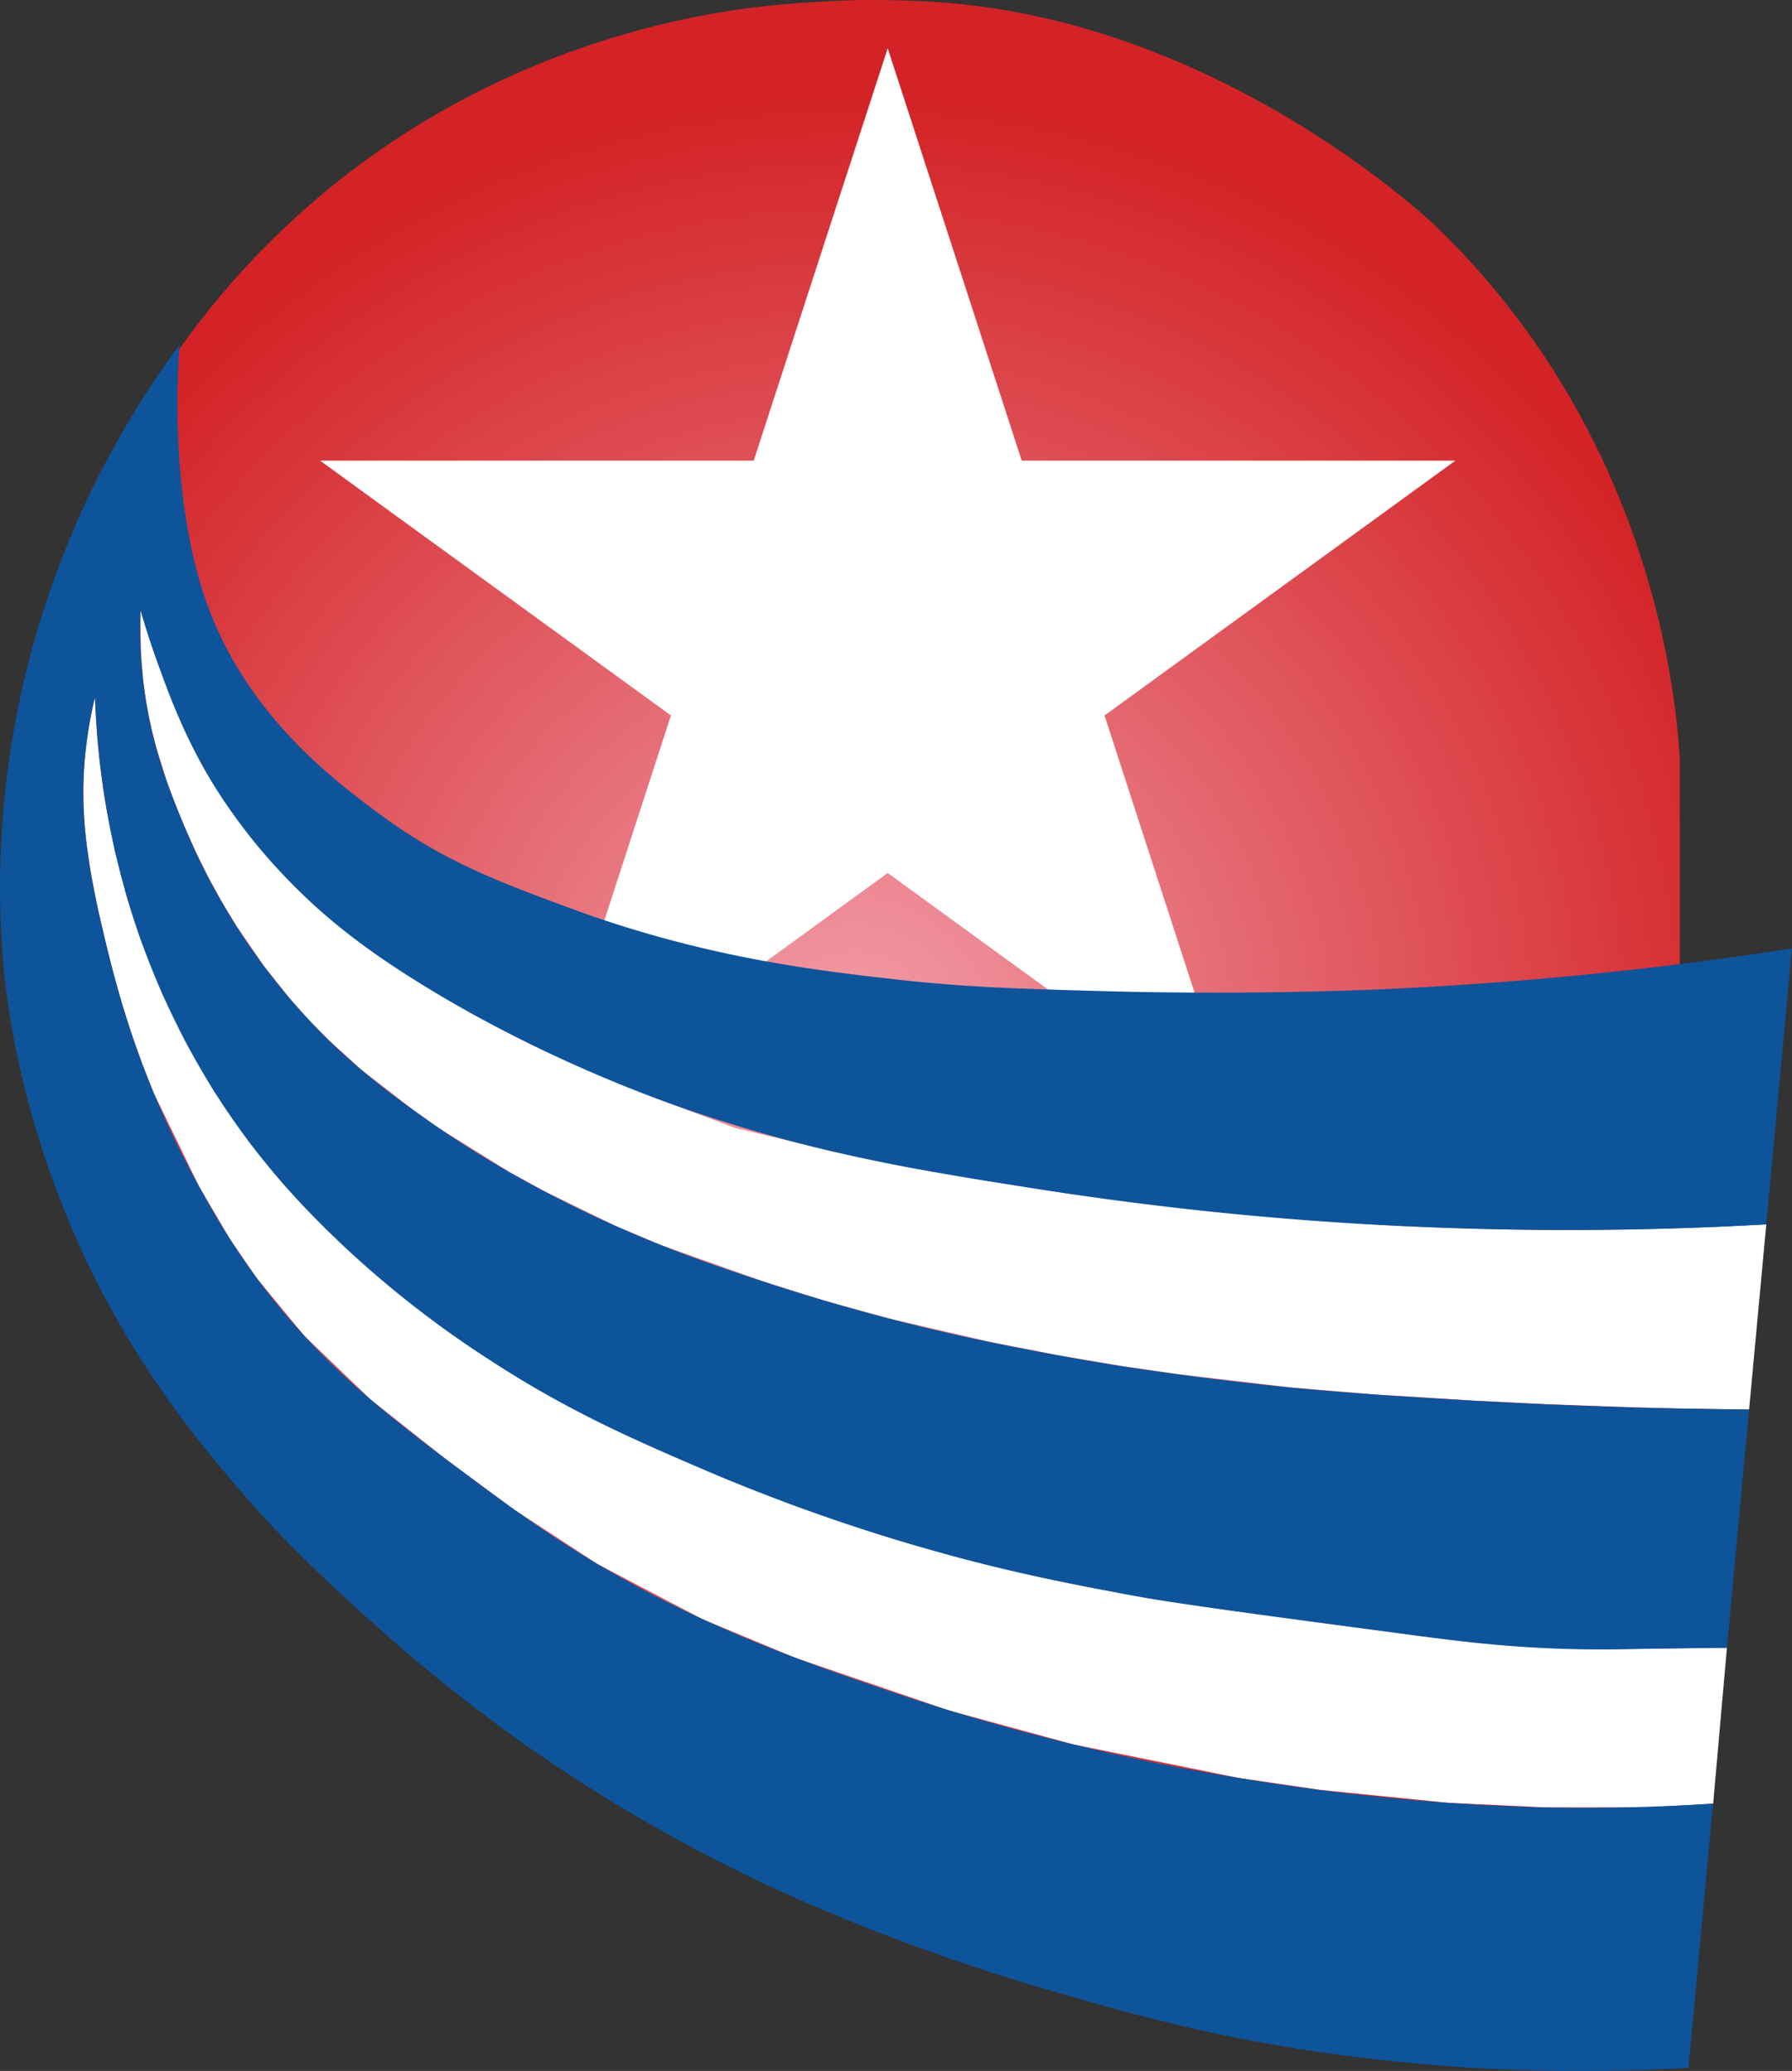 <?xml version="1.0" encoding="UTF-8"?> <svg xmlns="http://www.w3.org/2000/svg" xmlns:xlink="http://www.w3.org/1999/xlink" viewBox="0 0 550.05 635.63"><rect x="0" y="0" width="550.05" height="635.63" fill="#333333" stroke="none"/><defs><radialGradient id="a" cx="673.98" cy="381.11" r="287.26" gradientUnits="userSpaceOnUse"><stop offset="0" stop-color="#f29ca8"></stop><stop offset="1" stop-color="#d32326"></stop></radialGradient></defs><title>ecured-logo-min</title><path d="M927.62,698a517.08,517.08,0,0,1-106.9-6.57c-9-1.49-49.78-8.67-102.37-28.08-29.71-11-79.26-29.67-134.54-69.76C519.41,546.84,484.3,498,477.14,487.79c-12.29-17.45-26.45-37.83-38.17-68-18.92-48.64-19.74-92.49-18-119.31V296.9c1.68-19.77,10.58-97.63,76.37-161.3C559.36,75.52,632,66.84,652.75,65.09c11.21-1,22.68-1.29,22.68-1.29s13.62-.23,26.61.8c87.21,6.85,151.29,69.19,151.3,69.19,66.22,64.42,73.15,144.28,74.28,163.11Z" transform="translate(-412 -63.78)" fill="url(#a)"></path><polygon points="272.48 14.82 313.62 141.39 446.71 141.39 339.03 219.6 380.16 346.2 272.48 267.95 164.8 346.2 205.94 219.6 98.26 141.39 231.35 141.39 272.48 14.82" fill="#fff"></polygon><polygon points="542.16 375.77 526.07 376.56 513.69 377 502.55 377.28 491.77 377.44 479.92 377.49 471.1 377.49 469.33 377.42 465.84 377.38 462.7 377.33 461.09 377.3 458.84 377.25 456.08 377.19 453.96 377.14 451.71 377.08 449.35 377.01 447.35 376.95 444.92 376.87 442.23 376.77 439.66 376.67 437.08 376.57 435.47 376.5 433.17 376.4 431.7 376.33 430.15 376.26 428.78 376.19 426.23 376.06 425.17 376 423.62 375.92 403.4 374.63 371.55 371.82 328.45 366.42 301.98 362.25 278.14 358.1 254.61 353.13 225.69 346.2 204.18 338.11 180.09 328.43 162.39 320.22 145.44 311.39 115.16 292.69 100.21 281.1 88.74 270.31 78.99 259.42 68.8 245.84 61.65 234.02 57.53 225.92 53.04 215.68 50.41 208.88 47.57 201.06 45.73 195.61 44.24 190.87 43.18 187.32 43.08 190.68 43.26 200.53 44.01 209.32 44.8 214.94 45.67 219.76 46.54 223.81 47.87 229.1 51.09 239.45 53.35 245.57 54.92 249.51 56.61 253.58 60.15 261.58 63.97 269.29 67.83 276.33 72.6 284.24 80.99 296.45 89.18 306.73 95.47 313.71 101 319.31 111.04 328.41 126.8 340.62 135.15 346.52 156.29 359.65 167.11 365.6 188.67 376.12 202.94 382.14 234.31 393.3 252.51 399.02 273.23 404.76 303.91 411.86 324.13 415.83 344.58 419.31 362.69 421.92 396.44 425.87 421.83 427.98 452.57 429.89 475.11 431.01 501.31 431.95 516.45 432.31 526.61 432.48 536.88 432.6 542.16 375.77" fill="#fff"></polygon><polygon points="530.08 505.69 519.39 505.82 504.5 505.99 480.9 505.69 454.72 504.32 436.22 502.14 405.37 498.03 378.43 494.37 354.76 490.88 334.01 487.06 322.26 484.68 308.07 481.49 295.76 478.4 276.16 472.87 262.95 468.71 243.71 462.03 222.53 453.76 202.09 444.97 186.25 437.66 164.84 426.31 145.06 413.9 120.85 395.92 100.32 377.47 87.04 363.47 76.92 351.08 65.64 334.81 57.2 320.22 49.63 304.6 43.08 288.14 39.12 275.97 35.19 260.88 32.58 247.77 31.61 241.65 30.99 237.07 30.31 231.19 29.83 225.9 29.51 221.57 29.29 217.65 29.19 215.46 29.13 213.86 28.69 215.8 28.44 216.94 27.7 220.64 27.17 223.75 26.66 227.24 26.06 232.52 25.7 237.62 25.58 241.7 25.63 247.09 25.81 250.77 26.09 254.45 26.52 258.65 27.9 268.08 29.89 278.24 32.33 288.81 34.77 298.51 37.68 308.8 40.61 317.98 43.82 326.95 47.18 335.44 61.08 364.09 70.49 380.14 78.86 392.35 93.44 410.02 113.78 429.55 137.01 447.96 157.89 463.36 183.33 480 215.45 496.87 243.9 508.73 291.25 524.96 329.45 535.39 380.13 545.67 405.33 549.37 444.36 553.32 474.49 554.75 504.66 554.75 525.85 553.6 530.08 505.69" fill="#fff"></polygon><path d="M466.91,169.78s.15-.28.21-.28-4.24,44.39,8.46,79.69C488,283.77,515.4,303.94,529,314c19.26,14.17,35.92,20.34,57.55,28.36,40.75,15.1,75.08,19.18,100.18,22,21.39,2.41,36.87,2.85,60.9,3.54,45.32,1.31,80.28-.09,92.57-.67a1159.38,1159.38,0,0,0,121.83-12.36l-7.88,84.71c-30.62,1.73-64.08,2.32-99.93,1A1031.37,1031.37,0,0,1,732.35,429c-38.37-6-68.51-10.8-108-24.18-9-3.06-47.11-16.27-85.94-40.81-14.37-9.08-26.21-18.05-37.7-29.88a173.15,173.15,0,0,1-23.48-30c-8.62-14.24-13.27-27-16.69-36.44-2.42-6.65-4.18-12.35-5.39-16.56-.1,2.33-.18,5.69-.07,9.71.71,25.65,8.39,44.41,13.72,57.08A201,201,0,0,0,503.33,373c15,16.94,29.35,27.1,40.57,35.07a326.36,326.36,0,0,0,39.79,23.72c26,13.27,47,20.22,65.87,26.38a631.6,631.6,0,0,0,77.71,19.78c23.89,4.71,42.21,7.12,53.68,8.6,30.87,4,54,5.41,79.2,6.89,23.25,1.37,53.32,2.67,88.73,3l-6.8,73.09-25.58.3c-3.08.1-7.61.21-13.07.2-24.58,0-42.63-2.38-58.67-4.51-48.41-6.44-72.72-9.68-86.08-12.2-17.52-3.31-34.49-6.51-57.1-12.74a575.7,575.7,0,0,1-75-26.35c-20.38-8.8-40.36-17.41-64.75-33.35a314.8,314.8,0,0,1-44.17-34.47c-9.21-8.77-24.17-23.2-38.81-45.93a237.69,237.69,0,0,1-27.09-58.68,246.44,246.44,0,0,1-8.8-41.47c-1.11-8.89-1.58-16.61-1.78-22.63A133.2,133.2,0,0,0,438.41,293c-1.81,15.38-.87,30.61,4.64,54.16,4.26,18.2,10.9,45.69,28.82,78.49,5.82,10.64,13.67,24.82,27.44,41.17,17.84,21.17,36.35,35,58.61,51.57,5.14,3.83,14.87,11.08,26.16,18.4,36.78,23.83,70.57,35.65,99.13,45.44A674.93,674.93,0,0,0,795.42,610,674.63,674.63,0,0,0,884,618.48c21.29.48,39.64-.2,53.81-1.1l-7.54,81.06c-2.61.15-5.91.33-9.75.49-3.37.14-10.27.39-18.71.46-3,0-15.36.1-29.57-.53-27.6-1.22-50.94-4.62-56.43-5.44-34.4-5.14-59.62-12.36-79-18A643.21,643.21,0,0,1,674.39,654c-8.66-3.52-23.36-9.55-41.93-19a494,494,0,0,1-61.81-37.53,517.38,517.38,0,0,1-47.84-38.86c-11.38-10.39-25.56-23.35-41.32-42.3-9.84-11.83-26-31.55-40.48-60.47-22.44-44.94-26.86-84.47-27.82-94.22a277.78,277.78,0,0,1,6.2-89c2.09-9,4.41-17,6.78-24.06a286.54,286.54,0,0,1,11.93-30.17,295.81,295.81,0,0,1,15.6-28.92C460.7,178,466.52,170.54,466.91,169.78Z" transform="translate(-412 -63.78)" fill="#0d549b"></path></svg> 